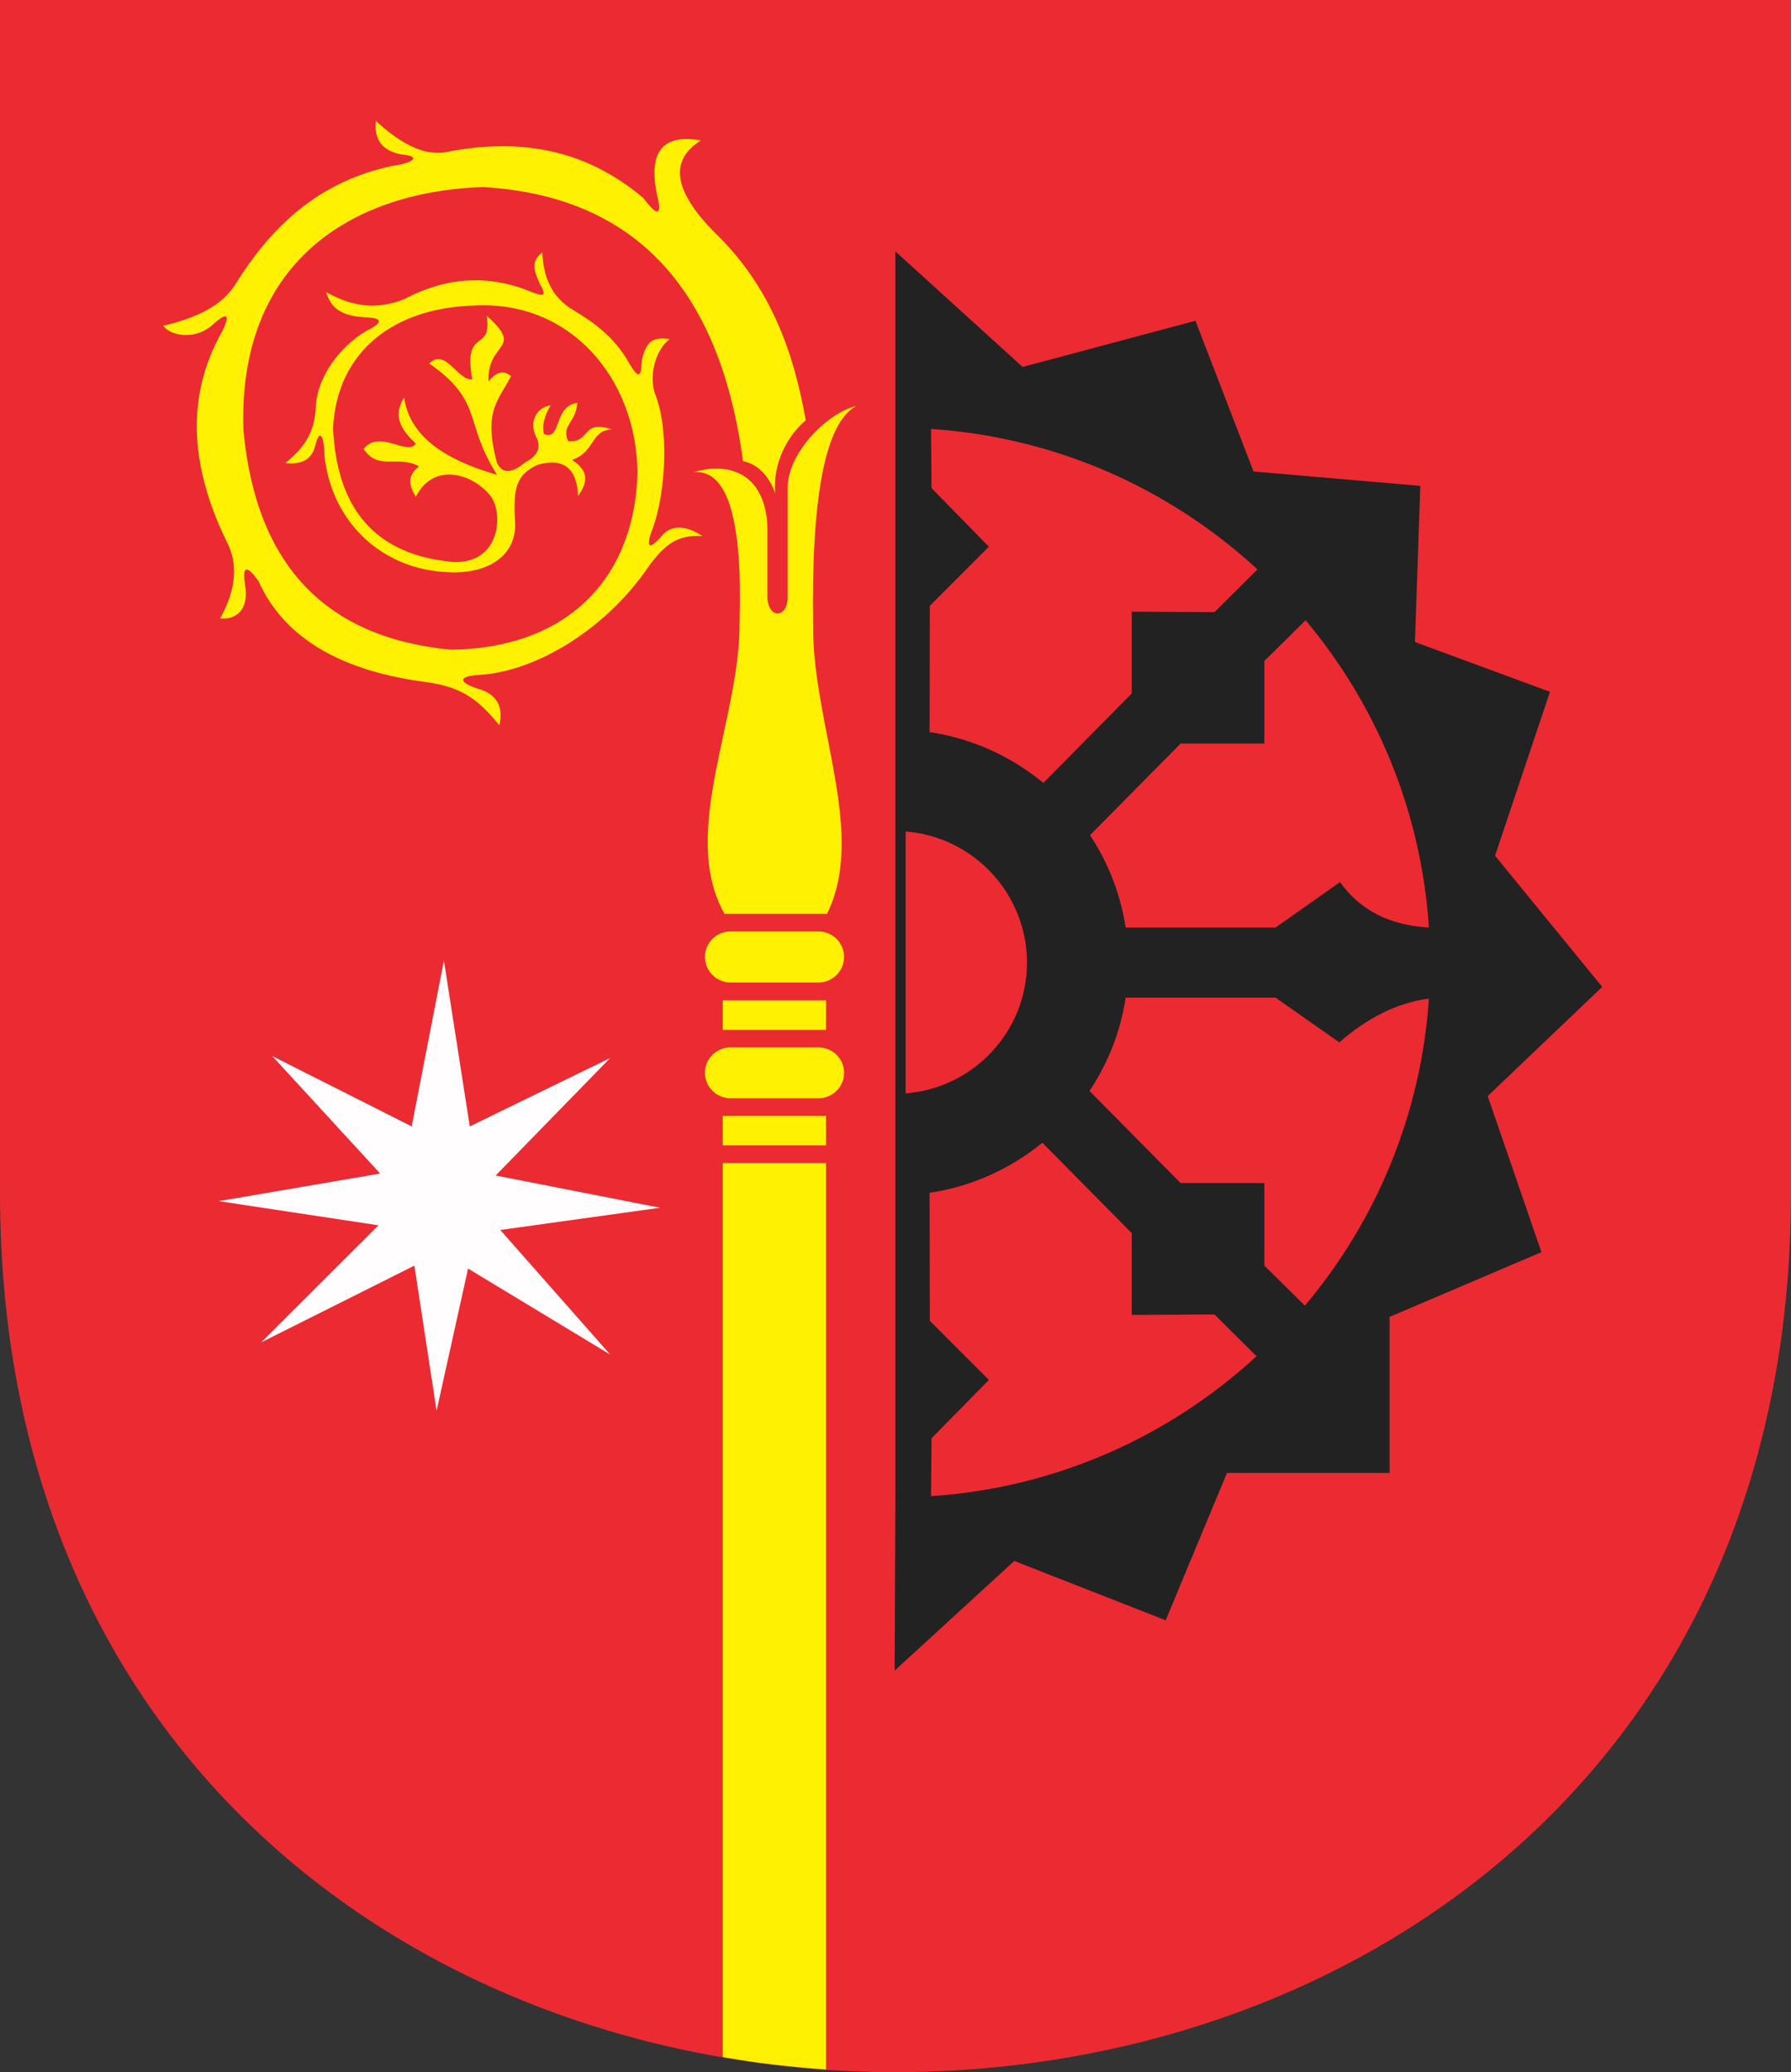 <?xml version="1.0" encoding="ISO-8859-1" standalone="yes"?>
<svg width="528.117" height="610.758">
  <rect width="100%" height="100%" fill="#333333" stroke="none"/>
  <defs> 
    <marker id="ArrowEnd" viewBox="0 0 10 10" refX="0" refY="5" 
     markerUnits="strokeWidth" 
     markerWidth="4" 
     markerHeight="3" 
     orient="auto"> 
        <path d="M 0 0 L 10 5 L 0 10 z" /> 
    </marker>
    <marker id="ArrowStart" viewBox="0 0 10 10" refX="10" refY="5" 
     markerUnits="strokeWidth" 
     markerWidth="4" 
     markerHeight="3" 
     orient="auto"> 
        <path d="M 10 0 L 0 5 L 10 10 z" /> 
    </marker> </defs>
<g>
<path style="stroke:none; fill-rule:evenodd; fill:#ec2a32" d="M 528.117 0L 528.117 351.504C 528.117 697.176 0 697.176 0 351.504L 0 0L 528.117 0"/>
<path style="stroke:none; fill-rule:evenodd; fill:#222222" d="M 267.047 322.273L 267.047 245.09C 286.988 246.602 302.828 263.375 302.828 283.75C 302.828 304.051 286.988 320.758 267.047 322.27L 267.047 322.273zM 264.023 441.359L 263.809 492.406L 299.086 460.082L 343.723 477.574L 361.793 434.16L 409.742 434.16L 409.742 388.152L 454.523 369.074L 438.684 323.066L 472.449 290.883L 440.844 252.223L 457.043 203.914L 417.231 189.227L 418.813 143.219L 369.637 138.973L 352.504 94.551L 301.531 108.156L 264.02 74.102L 264.02 441.371L 264.023 441.359zM 370.512 399.742C 344.883 423.356 311.402 438.547 274.539 440.996L 274.68 423.934L 291.598 406.727L 274.176 389.305L 274.106 351.578C 286.633 349.707 298.008 344.453 307.367 336.82L 333.719 363.457L 333.719 387.574L 358.125 387.434L 370.508 399.742L 370.512 399.742zM 421.344 294.336C 419.043 328.606 405.723 359.996 384.77 384.84L 372.82 373.035L 372.82 348.699L 348.125 348.699L 321.27 321.559C 326.668 313.426 330.41 304.137 331.922 294.055L 376.129 294.055L 394.918 307.231C 403.051 300.176 411.766 295.57 421.34 294.344L 421.344 294.336zM 384.984 182.809C 405.863 207.719 419.109 239.109 421.344 273.383C 409.465 272.738 400.899 268.059 395.137 259.992L 376.129 273.383L 331.922 273.383C 330.41 263.449 326.738 254.234 321.41 246.168L 348.121 219.168L 372.816 219.168L 372.816 194.832L 384.984 182.809zM 274.535 126.434C 311.543 128.879 345.094 144.145 370.797 167.832L 358.125 180.43L 333.719 180.289L 333.719 204.406L 307.656 230.758C 298.227 222.984 286.707 217.656 274.106 215.785L 274.176 178.563L 291.598 161.141L 274.68 143.863L 274.539 126.441"/>
<path style="stroke:none; fill-rule:evenodd; fill:#fff101" d="M 213.117 606.313C 223.195 608.109 233.418 609.262 243.57 609.984L 243.57 342.793L 213.117 342.793L 213.117 606.313zM 213.117 328.895L 243.57 328.895L 243.57 337.606L 213.117 337.606L 213.117 328.895zM 213.117 294.84L 243.57 294.84L 243.57 303.551L 213.117 303.551L 213.117 294.84zM 215.352 308.734L 241.34 308.734C 245.516 308.734 248.899 312.043 248.899 316.219C 248.899 320.32 245.516 323.703 241.34 323.703L 215.352 323.703C 211.25 323.703 207.867 320.32 207.867 316.219C 207.867 312.043 211.25 308.734 215.352 308.734zM 215.352 274.535L 241.34 274.535C 245.516 274.535 248.899 277.918 248.899 282.02C 248.899 286.195 245.516 289.578 241.34 289.578L 215.352 289.578C 211.25 289.578 207.867 286.195 207.867 282.02C 207.867 277.918 211.25 274.535 215.352 274.535zM 159.91 74.375C 160.195 81.43 162.5 87.551 169.125 91.438C 175.602 95.324 180.93 99.356 185.035 106.195C 188.129 111.738 189.137 111.52 189.211 106.555C 190.504 99.934 193.023 99.356 197.488 99.934C 193.676 102.738 191.297 109.797 193.027 115.773C 197.418 126.211 196.266 145.149 192.598 155.371C 190.223 161.418 191.231 162.426 195.188 157.891C 198.641 153.859 203.68 155.66 207.137 158.031C 199.508 157.457 196.051 160.836 191.875 166.094C 179.063 185.387 158.035 197.988 141.262 198.922C 134.926 199.281 135.145 201.223 141.262 203.098C 146.371 204.609 148.531 208.207 147.234 213.75C 141.406 206.695 136.652 202.449 125.422 201.008C 101.52 197.84 84.098 188.77 76.176 171.203C 72.723 166.453 71.426 166.742 72.219 172.137C 73.656 179.84 69.414 182.789 64.875 182.285C 68.473 175.949 70.703 168.176 67.395 160.758C 56.309 138.656 54.293 117.414 65.523 97.688C 68.402 91.715 66.312 92.363 62.355 96.035C 57.316 100.211 50.406 99.059 48.102 96.035C 57.531 93.805 65.309 90.277 69.27 84.012C 79.707 67.238 93.316 53.703 115.707 48.879C 122.113 48.016 124.344 46 118.227 45.496C 112.324 44.348 110.309 40.746 110.813 35.633C 117.578 41.824 124.348 45.856 131.113 44.918C 152.063 40.672 171.863 43.336 189.649 58.309C 193.535 63.418 194.973 63.633 194.109 59.098C 190.727 45.203 194.899 39.301 206.707 41.387C 197.277 47.215 198.574 56.215 210.664 68.457C 227.008 84.152 233.988 103.375 237.59 123.895C 232.266 128.356 227.801 136.422 228.59 145.422C 226.719 140.023 223.121 136.711 219.086 135.918C 212.106 83.793 186.039 57.656 142.406 55.137C 102.449 56.504 70.121 78.32 71.777 126.773C 75.449 166.371 95.824 187.973 132.977 191.5C 168.688 190.996 187.336 169.109 187.984 139.086C 187.555 111.441 168.188 88.543 139.891 90.055C 116.277 90.699 99.43 103.371 98.203 126.125C 99.281 149.738 110.371 163.563 133.695 165.652C 147.949 166.156 148.453 150.68 144.492 146C 139.309 139.594 127.863 136.066 122.606 146.43C 120.809 143.481 119.727 140.457 123.539 137.43C 116.988 133.977 111.59 138.867 107.195 132.32C 112.016 126.418 120.152 134.551 122.602 130.738C 115.981 124.691 117.059 120.731 119.149 117.133C 120.516 126.492 127.715 134.555 146.578 139.953C 136.645 124.547 142.766 118.426 126.563 107.125C 131.383 102.375 134.984 112.309 139.234 111.805C 136.5 95.965 145.137 104.391 143.551 93.086C 154.781 103.164 143.551 100.57 144.055 112.453C 146.285 109.574 148.516 109 150.676 110.871C 147.078 118.07 142.324 120.949 146.574 136.5C 148.156 139.668 150.891 139.594 154.852 136.285C 158.16 134.559 159.961 132.184 157.945 128.438C 156.074 124.551 157.945 120.16 162.406 119.438C 160.68 122.242 159.746 125.125 160.391 127.93C 165.715 130.016 163.051 119.723 170.254 118.715C 169.68 124.906 165.434 125.336 167.52 130.016C 174.215 130.66 171.332 123.539 180.406 126.563C 174.07 126.848 175.586 133.184 168.672 135.563C 174.285 139.16 172.848 142.688 170.469 146.215C 170.109 137.938 166.078 134.84 158.52 137C 152.328 139.879 151.32 143.766 151.824 153.125C 152.832 163.418 144.266 169.18 132.531 168.676C 111.652 167.957 97.543 152.836 95.668 134.191C 95.598 128.504 94.231 125.984 92.934 131.457C 91.785 135.848 88.473 136.926 84.152 136.496C 89.981 131.676 92.934 127.281 93.152 119.219C 93.797 111.156 99.918 102.301 108.125 97.477C 113.309 94.957 112.586 93.664 107.695 93.52C 99.344 93.09 97.328 89.777 96.176 86.106C 102.871 89.777 110.07 91.793 119.141 88.191C 130.586 82.145 142.754 80.563 155.785 85.672C 160.102 87.469 161.473 87.613 159.238 83.801C 157.945 80.633 156 77.465 159.883 74.371L 159.91 74.375zM 252.504 119.664C 243.074 124.703 239.188 147.453 239.762 184.535C 239.621 213.551 255.602 245.59 243.863 269.348C 233.785 269.348 223.707 269.348 213.625 269.348C 200.164 245.445 218.445 211.82 218.086 183.023C 218.949 153.867 214.777 138.313 204.625 139.176C 213.766 136.297 225.574 138.531 226.297 155.301C 226.297 162.141 226.297 169.051 226.297 175.961C 226.438 182.438 232.199 182.438 232.27 175.961C 232.27 168.547 232.27 151.77 232.27 144.426C 231.766 133.914 243.859 121.676 252.5 119.66"/>
<path style="stroke:none; fill-rule:evenodd; fill:#fffdfd" d="M 77.039 395.641L 111.598 361.156L 64.512 354.031L 112.102 345.899L 80.281 311.27L 121.391 332.004L 130.895 283.117L 138.523 332.004L 179.922 311.848L 146.156 346.477L 194.609 355.981L 147.523 362.531L 179.922 399.25L 138.02 373.906L 128.734 415.809L 122.184 373.043L 77.043 395.649"/>
</g>
</svg>